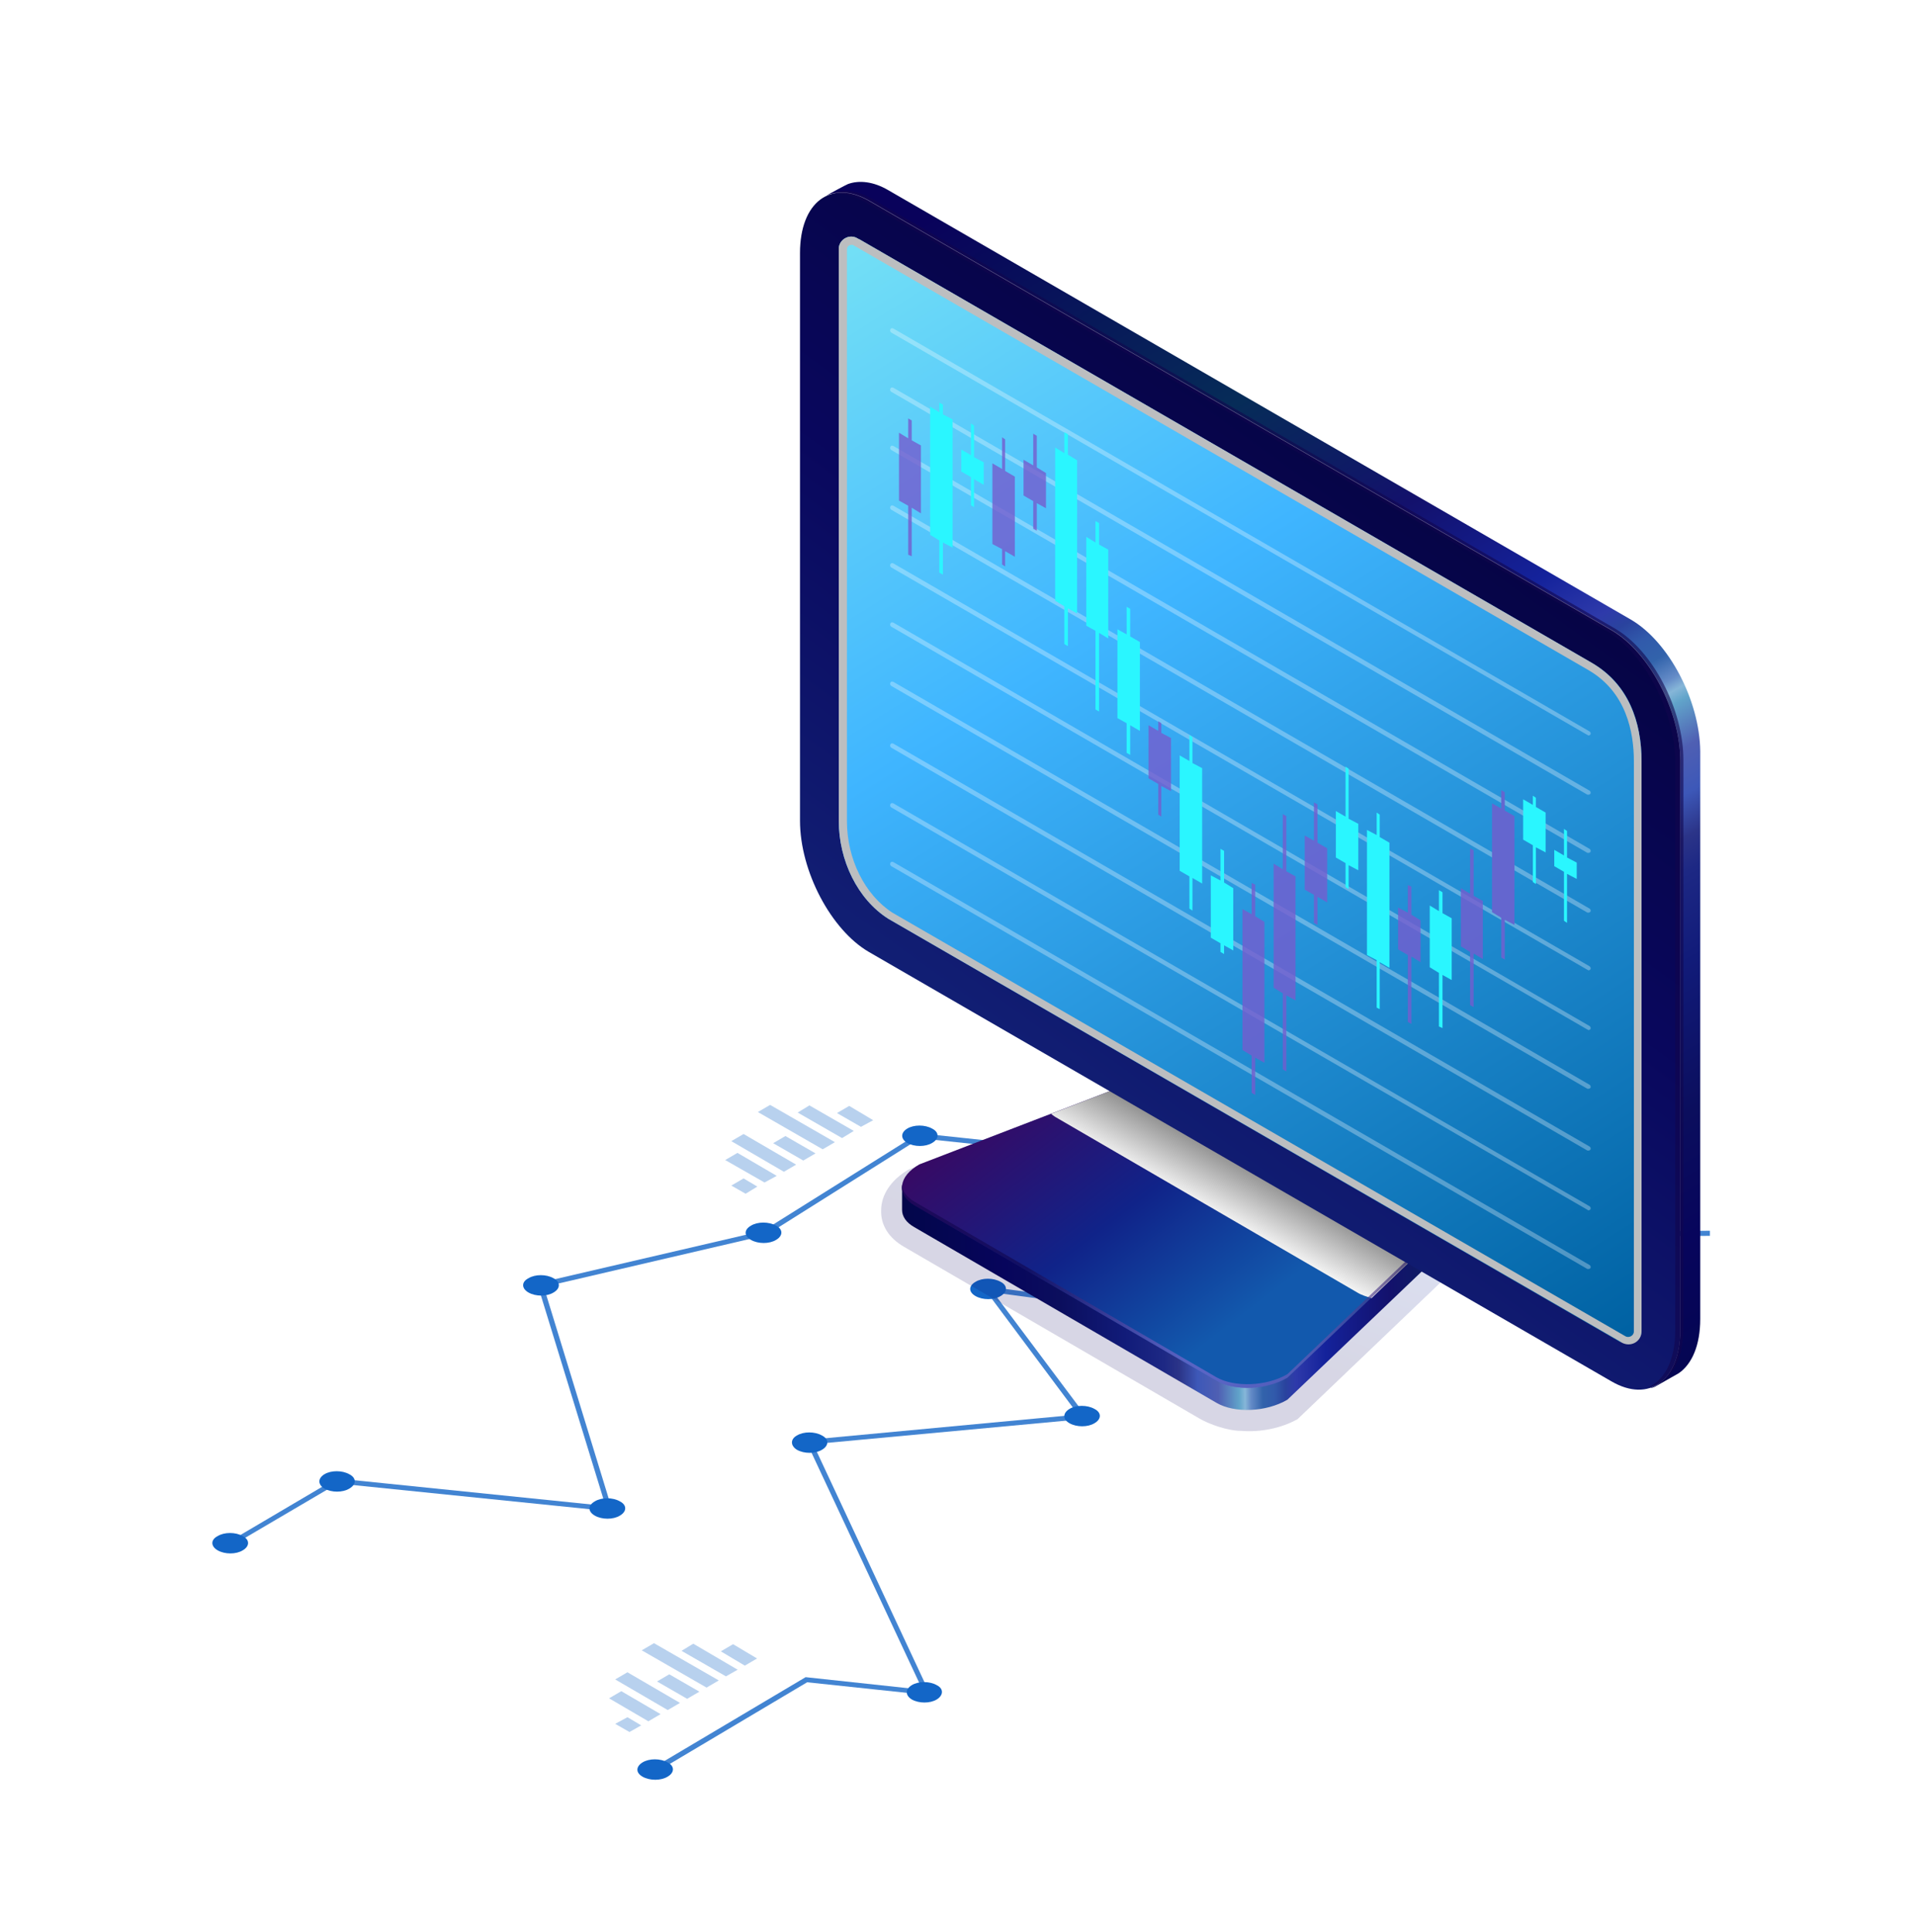 <?xml version="1.0" encoding="UTF-8"?> <svg xmlns="http://www.w3.org/2000/svg" width="676" height="682" viewBox="0 0 676 682" fill="none"> <path opacity="0.3" d="M262.922 587.929L267.246 585.406L258.779 580.359L254.455 582.883L262.922 587.929Z" fill="#1366C7"></path> <path opacity="0.3" d="M222.208 611.359L226.352 609.016L221.487 606.133L217.164 608.476L222.208 611.359Z" fill="#1366C7"></path> <path opacity="0.3" d="M256.255 591.714L260.398 589.371L244.725 580.18L240.582 582.703L256.255 591.714Z" fill="#1366C7"></path> <path opacity="0.3" d="M249.415 595.679L253.738 593.156L230.859 580L226.535 582.523L249.415 595.679Z" fill="#1366C7"></path> <path opacity="0.3" d="M242.563 599.643L246.887 597.12L236.258 590.992L231.934 593.515L242.563 599.643Z" fill="#1366C7"></path> <path opacity="0.3" d="M235.715 603.61L240.039 601.087L221.483 590.273L217.16 592.797L235.715 603.61Z" fill="#1366C7"></path> <path opacity="0.3" d="M228.872 607.574L233.195 605.051L219.324 596.941L215 599.464L228.872 607.574Z" fill="#1366C7"></path> <path opacity="0.3" d="M303.919 397.749L308.242 395.406L299.775 390.359L295.452 392.883L303.919 397.749Z" fill="#1366C7"></path> <path opacity="0.3" d="M263.204 421.36L267.348 418.837L262.484 415.953L258.16 418.476L263.204 421.36Z" fill="#1366C7"></path> <path opacity="0.3" d="M297.251 401.714L301.395 399.191L285.721 390.18L281.578 392.703L297.251 401.714Z" fill="#1366C7"></path> <path opacity="0.3" d="M290.407 405.679L294.73 403.156L271.851 390L267.528 392.523L290.407 405.679Z" fill="#1366C7"></path> <path opacity="0.3" d="M283.559 409.643L287.883 407.12L277.254 400.992L272.93 403.515L283.559 409.643Z" fill="#1366C7"></path> <path opacity="0.3" d="M276.715 413.61L281.039 411.087L262.483 400.273L258.16 402.797L276.715 413.61Z" fill="#1366C7"></path> <path opacity="0.3" d="M269.872 417.394L274.195 415.051L260.323 406.941L256 409.465L269.872 417.394Z" fill="#1366C7"></path> <path opacity="0.8" d="M82.071 545.437L119.182 523.63L216.283 533.542L191.963 454.245L270.149 436.042H270.329L324.735 401.8L425.259 412.433L407.424 358.186L492.636 372.063L492.996 370.261L404.902 356.023L422.737 410.451L324.374 399.998L269.428 434.42L189.621 452.983L213.761 531.56L118.641 521.828L118.461 522.008L81.17 543.995L82.071 545.437Z" fill="#1366C7"></path> <path d="M186.562 456.229C189.084 457.671 193.048 457.671 195.39 456.229C197.912 454.787 197.912 452.444 195.39 451.183C192.868 449.741 188.904 449.741 186.562 451.183C184.04 452.444 184.04 454.787 186.562 456.229Z" fill="#1366C7"></path> <path d="M265.105 437.667C267.627 439.108 271.591 439.108 273.933 437.667C276.455 436.225 276.455 433.882 273.933 432.62C271.411 431.179 267.447 431.179 265.105 432.62C262.583 434.062 262.583 436.225 265.105 437.667Z" fill="#1366C7"></path> <path d="M320.234 403.424C322.756 404.866 326.72 404.866 329.062 403.424C331.584 401.983 331.584 399.64 329.062 398.378C326.539 396.936 322.576 396.936 320.234 398.378C317.892 399.82 317.892 401.983 320.234 403.424Z" fill="#1366C7"></path> <path d="M209.98 534.983C212.502 536.425 216.466 536.425 218.808 534.983C221.33 533.541 221.33 531.198 218.808 529.937C216.286 528.495 212.322 528.495 209.98 529.937C207.458 531.379 207.458 533.541 209.98 534.983Z" fill="#1366C7"></path> <path d="M114.5 525.432C117.022 526.874 120.985 526.874 123.327 525.432C125.849 523.99 125.849 521.648 123.327 520.386C120.805 518.944 116.842 518.944 114.5 520.386C112.158 521.828 112.158 523.99 114.5 525.432Z" fill="#1366C7"></path> <path d="M76.848 547.241C79.37 548.683 83.333 548.683 85.675 547.241C88.197 545.799 88.197 543.456 85.675 542.195C83.153 540.753 79.19 540.753 76.848 542.195C74.326 543.456 74.326 545.799 76.848 547.241Z" fill="#1366C7"></path> <path d="M419.136 413.878C421.659 415.319 425.622 415.319 427.964 413.878C430.486 412.436 430.486 410.093 427.964 408.831C425.442 407.39 421.478 407.39 419.136 408.831C416.794 410.093 416.794 412.436 419.136 413.878Z" fill="#1366C7"></path> <path d="M401.48 359.268C404.002 360.71 407.966 360.71 410.308 359.268C412.83 357.826 412.83 355.484 410.308 354.222C407.785 352.78 403.822 352.78 401.48 354.222C399.138 355.664 399.138 357.826 401.48 359.268Z" fill="#1366C7"></path> <path d="M488.851 373.506C491.373 374.948 495.337 374.948 497.679 373.506C500.201 372.065 500.201 369.722 497.679 368.46C495.157 367.018 491.193 367.018 488.851 368.46C486.509 369.722 486.509 372.065 488.851 373.506Z" fill="#1366C7"></path> <path opacity="0.8" d="M229.435 626.783L284.921 593.802L328.518 598.424L287.083 509.755L384.005 500.744L350.677 456.229L439.852 468.123L494.618 437.125L603.609 436.224V434.422L494.077 435.323L493.897 435.503L439.491 466.321L346.713 453.886L380.582 499.302L284.381 508.313L325.635 596.442L284.381 592L228.534 625.161L229.435 626.783Z" fill="#1366C7"></path> <path d="M281.32 511.737C283.842 513.179 287.806 513.179 290.147 511.737C292.67 510.295 292.67 507.952 290.147 506.691C287.625 505.249 283.662 505.249 281.32 506.691C278.978 507.952 278.978 510.295 281.32 511.737Z" fill="#1366C7"></path> <path d="M377.523 502.362C380.045 503.804 384.009 503.804 386.351 502.362C388.873 500.92 388.873 498.577 386.351 497.316C383.828 495.874 379.865 495.874 377.523 497.316C375.181 498.758 375.001 500.92 377.523 502.362Z" fill="#1366C7"></path> <path d="M344.375 457.487C346.897 458.929 350.86 458.929 353.202 457.487C355.724 456.045 355.724 453.702 353.202 452.441C350.68 450.999 346.717 450.999 344.375 452.441C341.853 453.883 341.853 456.045 344.375 457.487Z" fill="#1366C7"></path> <path d="M321.856 599.866C324.378 601.308 328.341 601.308 330.683 599.866C333.025 598.424 333.205 596.081 330.683 594.82C328.161 593.378 324.198 593.378 321.856 594.82C319.514 596.261 319.514 598.424 321.856 599.866Z" fill="#1366C7"></path> <path d="M226.824 627.128C229.346 628.569 233.309 628.569 235.651 627.128C238.174 625.686 238.174 623.343 235.651 622.081C233.129 620.64 229.166 620.64 226.824 622.081C224.482 623.523 224.302 625.686 226.824 627.128Z" fill="#1366C7"></path> <path d="M434.808 469.745C437.33 471.187 441.294 471.187 443.636 469.745C446.158 468.303 446.158 465.96 443.636 464.699C441.114 463.257 437.15 463.257 434.808 464.699C432.466 465.96 432.466 468.303 434.808 469.745Z" fill="#1366C7"></path> <path d="M489.754 438.385C492.276 439.827 496.239 439.827 498.581 438.385C501.103 436.944 501.103 434.601 498.581 433.339C496.059 431.897 492.096 431.897 489.754 433.339C487.232 434.781 487.232 436.944 489.754 438.385Z" fill="#1366C7"></path> <g opacity="0.2"> <g opacity="0.8" filter="url(#filter0_f)"> <path d="M446.881 375.483L517.861 417.115L518.762 417.655C524.346 421.08 526.148 426.126 525.427 431.713C524.887 436.759 520.203 443.607 514.618 446.851L458.05 500.918C452.286 504.162 444.899 505.604 438.234 505.063C433.37 505.063 426.884 502.72 423.461 500.738L318.973 440.003C313.749 436.939 310.867 432.434 311.047 427.207C311.047 421.62 314.65 416.394 320.775 412.789L413.373 376.925C414.994 376.024 418.057 374.762 420.039 374.042C423.642 372.78 427.605 372.059 431.748 371.879C437.513 371.879 442.738 373.14 446.881 375.483Z" fill="url(#paint0_linear)"></path> </g> <path opacity="0.2" d="M429.406 495.333L322.756 433.337C316.271 429.552 317.171 423.064 324.558 418.919L418.236 382.875C425.623 378.55 436.972 378.189 443.277 381.794L514.978 423.785C521.463 427.57 520.562 434.058 513.176 438.203L454.447 494.252C447.061 498.577 435.891 499.118 429.406 495.333Z" fill="black"></path> </g> <path d="M429.403 495.15L322.754 433.153C319.871 431.531 318.43 429.369 318.43 427.026C318.43 427.026 318.43 419.096 318.43 418.916C318.43 416.032 320.592 420.898 324.555 418.736L418.234 382.691C425.62 378.366 436.97 378.005 443.275 381.61L514.975 423.602C517.137 424.863 518.758 419.637 519.299 421.259C519.479 421.799 519.299 429.189 519.299 429.729C519.299 432.613 517.317 435.677 513.174 438.02L454.444 494.069C447.058 498.394 435.889 498.935 429.403 495.15Z" fill="url(#paint1_linear)"></path> <path d="M429.406 487.404L322.756 425.407C316.271 421.623 317.171 415.135 324.558 410.99L418.236 374.945C425.623 370.62 436.972 370.259 443.277 373.864L514.978 415.856C521.463 419.64 520.562 426.128 513.176 430.273L454.447 486.322C447.061 490.648 435.891 491.008 429.406 487.404Z" fill="url(#paint2_linear)"></path> <g style="mix-blend-mode:multiply"> <path d="M514.978 415.855L443.278 373.863C436.792 370.078 425.623 370.619 418.237 374.944L371.037 393.147C371.397 393.507 371.938 393.868 372.478 394.228L479.128 456.225C480.569 457.126 482.37 457.666 484.172 458.207L512.996 430.633C520.563 425.947 521.283 419.459 514.978 415.855Z" fill="url(#paint3_linear)"></path> </g> <g style="mix-blend-mode:screen" opacity="0.6"> <path d="M513.176 429.008L454.447 485.057C447.06 489.383 435.711 489.743 429.406 486.139L322.756 424.142C320.054 422.52 318.612 420.538 318.432 418.375C318.072 421.078 319.513 423.601 322.756 425.404L429.406 487.4C435.891 491.185 447.06 490.644 454.447 486.319L513.176 430.27C517.5 427.747 519.661 424.503 519.301 421.439C518.941 424.142 516.779 426.845 513.176 429.008Z" fill="url(#paint4_radial)"></path> </g> <path d="M568.844 487.585L306.723 336.018C293.392 328.268 282.403 307.543 282.403 289.701V89.294C282.403 71.452 293.212 63.161 306.723 70.911L568.844 222.478C582.175 230.227 593.164 250.953 593.164 268.795V469.382C593.164 487.224 582.175 495.334 568.844 487.585Z" fill="url(#paint5_linear)"></path> <path d="M571.902 473.708L313.565 324.303C302.756 317.455 296.09 303.758 296.09 289.701V87.852C296.09 84.608 299.693 82.445 302.576 84.067C302.936 84.247 303.116 84.428 303.296 84.428L561.994 234.012C574.785 241.401 579.469 254.557 579.469 268.615V469.743C579.469 473.347 575.686 475.51 572.443 473.708C572.263 473.888 572.083 473.708 571.902 473.708Z" fill="url(#paint6_linear)"></path> <path d="M579.469 268.795V469.923C579.469 473.527 575.686 475.69 572.443 473.888C572.263 473.708 572.083 473.708 571.902 473.527L313.565 324.303C302.756 317.455 296.09 303.758 296.09 289.701V87.852C296.09 84.608 299.693 82.445 302.576 84.067C302.936 84.247 303.116 84.428 303.296 84.428L561.994 234.012C574.785 241.581 579.469 254.738 579.469 268.795ZM576.766 268.795C576.766 258.342 574.064 244.285 560.733 236.535L301.315 86.59C301.135 86.41 300.774 86.41 300.594 86.41C299.874 86.41 298.973 86.951 298.973 88.032V289.881C298.973 303.217 305.278 315.833 315.006 322.141L573.884 471.725C574.244 471.905 574.424 471.905 574.785 471.905C575.686 471.905 576.766 471.185 576.766 469.923V268.795Z" fill="#BCBEC0"></path> <path d="M575.687 218.695L313.566 67.128C308.342 64.064 303.298 63.523 299.335 64.965C298.794 65.145 292.128 68.75 291.588 69.11C295.731 67.128 300.956 67.488 306.721 70.732L568.841 222.299C582.172 230.049 593.162 250.774 593.162 268.616V469.204C593.162 480.377 589.018 487.767 582.533 489.929C583.073 489.929 583.794 489.749 584.694 489.208C585.055 489.028 592.261 484.883 592.621 484.703C597.305 481.459 600.188 474.791 600.188 465.599V265.192C600.007 247.17 589.018 226.444 575.687 218.695Z" fill="url(#paint7_linear)"></path> <path opacity="0.6" d="M569.922 221.761L307.801 70.194C302.217 66.95 297.172 66.589 293.209 68.391C296.632 67.851 300.595 68.752 304.919 71.095L567.039 222.662C580.371 230.411 591.36 251.137 591.36 268.979V469.566C591.36 480.199 587.577 487.228 581.632 489.751C589.198 488.49 594.242 480.92 594.242 468.665V268.258C594.242 250.416 583.433 229.51 569.922 221.761Z" fill="url(#paint8_radial)"></path> <path d="M560.732 259.604C561.092 259.604 561.273 259.424 561.453 259.244C561.633 258.883 561.453 258.343 561.092 258.163L315.366 115.967C315.005 115.787 314.465 115.787 314.285 116.328C314.105 116.688 314.285 117.229 314.645 117.409L560.372 259.424C560.552 259.424 560.552 259.604 560.732 259.604Z" fill="white" fill-opacity="0.3"></path> <path d="M560.732 280.511C561.092 280.511 561.273 280.33 561.453 280.15C561.633 279.79 561.453 279.249 561.092 279.069L315.366 136.873C315.005 136.693 314.465 136.693 314.285 137.234C314.105 137.594 314.285 138.135 314.645 138.315L560.372 280.511C560.552 280.511 560.552 280.511 560.732 280.511Z" fill="white" fill-opacity="0.3"></path> <path d="M560.732 301.053C561.092 301.053 561.273 300.873 561.453 300.693C561.633 300.333 561.453 299.792 561.092 299.612L315.366 157.416C315.005 157.236 314.465 157.236 314.285 157.777C314.105 158.137 314.285 158.678 314.645 158.858L560.372 301.053C560.552 301.053 560.552 301.053 560.732 301.053Z" fill="white" fill-opacity="0.3"></path> <path d="M560.732 322.139C561.092 322.139 561.273 321.959 561.453 321.779C561.633 321.418 561.453 320.878 561.092 320.698L315.366 178.502C315.005 178.322 314.465 178.322 314.285 178.863C314.105 179.223 314.285 179.764 314.645 179.944L560.372 322.139C560.552 322.139 560.552 322.139 560.732 322.139Z" fill="white" fill-opacity="0.3"></path> <path d="M560.732 342.507C561.092 342.507 561.273 342.326 561.453 342.146C561.633 341.786 561.453 341.245 561.092 341.065L315.366 198.869C315.005 198.689 314.465 198.689 314.285 199.23C314.105 199.59 314.285 200.131 314.645 200.311L560.372 342.326C560.552 342.326 560.552 342.507 560.732 342.507Z" fill="white" fill-opacity="0.3"></path> <path d="M560.732 363.593C561.092 363.593 561.273 363.413 561.453 363.233C561.633 362.872 561.453 362.332 561.092 362.151L315.366 219.776C315.005 219.596 314.465 219.596 314.285 220.136C314.105 220.497 314.285 221.037 314.645 221.218L560.372 363.413C560.552 363.413 560.552 363.593 560.732 363.593Z" fill="white" fill-opacity="0.3"></path> <path d="M560.732 384.315C561.092 384.315 561.273 384.135 561.453 383.955C561.633 383.594 561.453 383.054 561.092 382.873L315.366 240.678C315.005 240.498 314.465 240.498 314.285 241.039C314.105 241.399 314.285 241.94 314.645 242.12L560.372 384.315C560.552 384.315 560.552 384.315 560.732 384.315Z" fill="white" fill-opacity="0.3"></path> <path d="M560.732 406.128C561.092 406.128 561.273 405.947 561.453 405.767C561.633 405.407 561.453 404.866 561.092 404.686L315.366 262.491C315.005 262.31 314.465 262.31 314.285 262.851C314.105 263.211 314.285 263.752 314.645 263.932L560.372 406.128C560.552 406.128 560.552 406.128 560.732 406.128Z" fill="white" fill-opacity="0.3"></path> <path d="M560.732 427.21C561.092 427.21 561.273 427.029 561.453 426.849C561.633 426.489 561.453 425.948 561.092 425.768L315.366 283.573C315.005 283.392 314.465 283.392 314.285 283.933C314.105 284.294 314.285 284.834 314.645 285.014L560.372 427.029C560.552 427.21 560.552 427.21 560.732 427.21Z" fill="white" fill-opacity="0.3"></path> <path d="M560.732 447.936C561.092 447.936 561.273 447.756 561.453 447.576C561.633 447.216 561.453 446.675 561.092 446.495L315.366 304.299C315.005 304.119 314.465 304.119 314.285 304.66C314.105 305.02 314.285 305.561 314.645 305.741L560.372 447.936C560.552 447.936 560.552 447.936 560.732 447.936Z" fill="white" fill-opacity="0.3"></path> <path d="M548.663 299.975L552.086 301.958V292.586L553.167 293.307V302.678L556.59 304.481V310.248L553.167 308.446V325.747L552.086 325.026V307.725L548.663 305.742V299.975Z" fill="#2AF6FF"></path> <path d="M537.675 282.133L541.098 284.115V280.871L542.179 281.592V284.836L545.602 286.818V300.876L542.179 299.074V312.049L541.098 311.329V298.353L537.675 296.37V282.133Z" fill="#2AF6FF"></path> <path d="M526.687 283.576L529.929 285.379V278.891L531.19 279.612V286.1L534.613 288.082V326.469L531.19 324.667V338.724L529.929 338.004V323.946L526.687 321.964V283.576Z" fill="#6466CF"></path> <path opacity="0.8" d="M515.695 313.495L518.938 315.477V299.438L520.199 300.158V316.198L523.441 318V338.546L520.199 336.563V355.487L518.938 354.766V336.023L515.695 334.04V313.495Z" fill="#755DCE"></path> <path d="M504.707 319.622L507.949 321.604V314.215L509.21 314.936V322.325L512.453 324.127V345.934L509.21 344.132V362.875L507.949 362.334V343.411L504.707 341.428V319.622Z" fill="#2AF6FF"></path> <path opacity="0.8" d="M493.534 320.34L496.957 322.142V312.41L498.218 312.951V322.863L501.461 324.846V339.624L498.218 337.641V361.431L496.957 360.71V337.101L493.534 335.118V320.34Z" fill="#755DCE"></path> <path d="M482.546 292.948L485.969 294.75V286.82L487.05 287.541V295.471L490.473 297.453V341.608L487.05 339.625V356.206L485.969 355.665V338.905L482.546 337.102V292.948Z" fill="#2AF6FF"></path> <path d="M471.558 286.281L474.981 288.263V270.602L476.061 271.322V288.984L479.484 290.786V307.187L476.061 305.384V313.855L474.981 313.134V304.664L471.558 302.681V286.281Z" fill="#2AF6FF"></path> <path opacity="0.8" d="M460.573 294.933L463.816 296.735V283.219L465.077 283.94V297.456L468.5 299.439V318.542L465.077 316.56V326.472L463.816 325.751V315.839L460.573 314.037V294.933Z" fill="#755DCE"></path> <path opacity="0.8" d="M449.582 304.841L452.824 306.823V287.359L454.085 288.08V307.544L457.328 309.346V353.14L454.085 351.338V378.191L452.824 377.47V350.617L449.582 348.635V304.841Z" fill="#755DCE"></path> <path opacity="0.8" d="M438.589 320.883L441.832 322.685V311.691L443.093 312.232V323.406L446.336 325.388V375.13L443.093 373.327V386.484L441.832 385.763V372.607L438.589 370.624V320.883Z" fill="#755DCE"></path> <path d="M427.417 308.989L430.84 310.791V299.617L432.101 300.338V311.512L435.344 313.494V335.481L432.101 333.679V336.743L430.84 336.022V332.958L427.417 330.976V308.989Z" fill="#2AF6FF"></path> <path d="M416.433 266.635L419.856 268.617V259.426L420.936 260.147V269.338L424.359 271.14V311.87L420.936 309.888V321.422L419.856 320.701V309.347L416.433 307.365V266.635Z" fill="#2AF6FF"></path> <path opacity="0.8" d="M405.445 256L408.867 257.983V254.559L409.948 255.279V258.704L413.371 260.506V279.249L409.948 277.447V288.26L408.867 287.539V276.726L405.445 274.743V256Z" fill="#755DCE"></path> <path d="M394.456 222.117L397.699 223.92V214.188L398.96 214.908V224.64L402.383 226.623V257.982L398.96 255.999V266.452L397.699 265.731V255.278L394.456 253.476V222.117Z" fill="#2AF6FF"></path> <path d="M383.464 189.501L386.707 191.483V183.914L387.968 184.635V192.204L391.211 194.006V225.365L387.968 223.383V251.137L386.707 250.416V222.662L383.464 220.86V189.501Z" fill="#2AF6FF"></path> <path d="M372.472 157.961L375.715 159.944V152.555L376.976 153.276V160.484L380.219 162.467V216.534L376.976 214.731V228.068L375.715 227.347V214.01L372.472 212.028V157.961Z" fill="#2AF6FF"></path> <path opacity="0.8" d="M361.308 162.285L364.731 164.268V153.094L365.992 153.815V164.988L369.234 166.971V179.406L365.992 177.604V187.336L364.731 186.615V176.883L361.308 174.901V162.285Z" fill="#755DCE"></path> <path opacity="0.8" d="M350.316 163.551L353.738 165.533V154.359L354.819 155.08V166.254L358.242 168.236V196.531L354.819 194.549V199.956L353.738 199.235V193.828L350.316 192.026V163.551Z" fill="#755DCE"></path> <path d="M339.331 158.684L342.754 160.666V149.492L343.835 150.213V161.387L347.258 163.189V171.119L343.835 169.136V179.049L342.754 178.328V168.416L339.331 166.433V158.684Z" fill="#2AF6FF"></path> <path d="M328.339 143.543L331.582 145.526V142.102L332.843 142.822V146.247L336.266 148.049V193.285L332.843 191.482V202.836L331.582 202.116V190.762L328.339 188.779V143.543Z" fill="#2AF6FF"></path> <path opacity="0.8" d="M317.347 152.734L320.59 154.716V147.688L321.851 148.408V155.437L325.094 157.239V181.209L321.851 179.226V196.348L320.59 195.807V178.506L317.347 176.703V152.734Z" fill="#755DCE"></path> <defs> <filter id="filter0_f" x="303.039" y="363.879" width="230.539" height="149.295" filterUnits="userSpaceOnUse" color-interpolation-filters="sRGB"> <feFlood flood-opacity="0" result="BackgroundImageFix"></feFlood> <feBlend mode="normal" in="SourceGraphic" in2="BackgroundImageFix" result="shape"></feBlend> <feGaussianBlur stdDeviation="4" result="effect1_foregroundBlur"></feGaussianBlur> </filter> <linearGradient id="paint0_linear" x1="522.184" y1="293.188" x2="443.874" y2="495.597" gradientUnits="userSpaceOnUse"> <stop offset="0.01" stop-color="#1939AB"></stop> <stop offset="0.603" stop-color="#2748BD"></stop> <stop offset="0.904" stop-color="#05035C"></stop> </linearGradient> <linearGradient id="paint1_linear" x1="596.56" y1="434.78" x2="298.997" y2="438.365" gradientUnits="userSpaceOnUse"> <stop stop-color="#09025B"></stop> <stop offset="0.258" stop-color="#062C58"></stop> <stop offset="0.357" stop-color="#13116C"></stop> <stop offset="0.434" stop-color="#14229B"></stop> <stop offset="0.47" stop-color="#2E3AAA"></stop> <stop offset="0.482" stop-color="#2A439E"></stop> <stop offset="0.495" stop-color="#315AAB"></stop> <stop offset="0.509" stop-color="#3263AB"></stop> <stop offset="0.523" stop-color="#648BC7"></stop> <stop offset="0.53" stop-color="#86B6D8"></stop> <stop offset="0.537" stop-color="#61A4CA"></stop> <stop offset="0.562" stop-color="#4F5FB3"></stop> <stop offset="0.586" stop-color="#3D58B8"></stop> <stop offset="0.608" stop-color="#2B3488"></stop> <stop offset="0.626" stop-color="#1D2884"></stop> <stop offset="0.672" stop-color="#111B79"></stop> <stop offset="0.749" stop-color="#0B0E5D"></stop> <stop offset="0.813" stop-color="#07055C"></stop> <stop offset="1" stop-color="#000741"></stop> </linearGradient> <linearGradient id="paint2_linear" x1="331.427" y1="394.487" x2="405.174" y2="490.176" gradientUnits="userSpaceOnUse"> <stop stop-color="#3D065F"></stop> <stop offset="0.546" stop-color="#102389"></stop> <stop offset="1" stop-color="#1259AD"></stop> </linearGradient> <linearGradient id="paint3_linear" x1="461.5" y1="448.998" x2="486.359" y2="404.419" gradientUnits="userSpaceOnUse"> <stop stop-color="white"></stop> <stop offset="1"></stop> </linearGradient> <radialGradient id="paint4_radial" cx="0" cy="0" r="1" gradientUnits="userSpaceOnUse" gradientTransform="translate(434.671 469.931) scale(75.401 75.431)"> <stop stop-color="#AF8AFC"></stop> <stop offset="1" stop-color="#10054D"></stop> </radialGradient> <linearGradient id="paint5_linear" x1="285.986" y1="489.355" x2="610.308" y2="40.492" gradientUnits="userSpaceOnUse"> <stop stop-color="#2C3586"></stop> <stop offset="0.203" stop-color="#132378"></stop> <stop offset="0.495" stop-color="#09075D"></stop> <stop offset="1" stop-color="#01001F"></stop> </linearGradient> <linearGradient id="paint6_linear" x1="567.998" y1="474" x2="304.086" y2="54.331" gradientUnits="userSpaceOnUse"> <stop stop-color="#0062A3"></stop> <stop offset="0.619" stop-color="#3FB5FF"></stop> <stop offset="1" stop-color="#7BE6F4"></stop> </linearGradient> <linearGradient id="paint7_linear" x1="286" y1="50.502" x2="584.632" y2="573.141" gradientUnits="userSpaceOnUse"> <stop stop-color="#09025B"></stop> <stop offset="0.074" stop-color="#09025B"></stop> <stop offset="0.257" stop-color="#062C58"></stop> <stop offset="0.357" stop-color="#13116C"></stop> <stop offset="0.434" stop-color="#14229B"></stop> <stop offset="0.47" stop-color="#2E3AAA"></stop> <stop offset="0.482" stop-color="#2A439E"></stop> <stop offset="0.495" stop-color="#315AAB"></stop> <stop offset="0.509" stop-color="#3263AB"></stop> <stop offset="0.523" stop-color="#648BC7"></stop> <stop offset="0.53" stop-color="#86B6D8"></stop> <stop offset="0.537" stop-color="#61A4CA"></stop> <stop offset="0.562" stop-color="#4F5FB3"></stop> <stop offset="0.586" stop-color="#3D58B8"></stop> <stop offset="0.608" stop-color="#2B3488"></stop> <stop offset="0.626" stop-color="#1D2884"></stop> <stop offset="0.672" stop-color="#111B79"></stop> <stop offset="0.749" stop-color="#0B0E5D"></stop> <stop offset="0.813" stop-color="#07055C"></stop> <stop offset="1" stop-color="#000741"></stop> </linearGradient> <radialGradient id="paint8_radial" cx="0" cy="0" r="1" gradientUnits="userSpaceOnUse" gradientTransform="translate(301.335 266.7) rotate(180) scale(43.463 43.456)"> <stop stop-color="#1482CA"></stop> <stop offset="1" stop-color="#10054D"></stop> </radialGradient> </defs> </svg> 